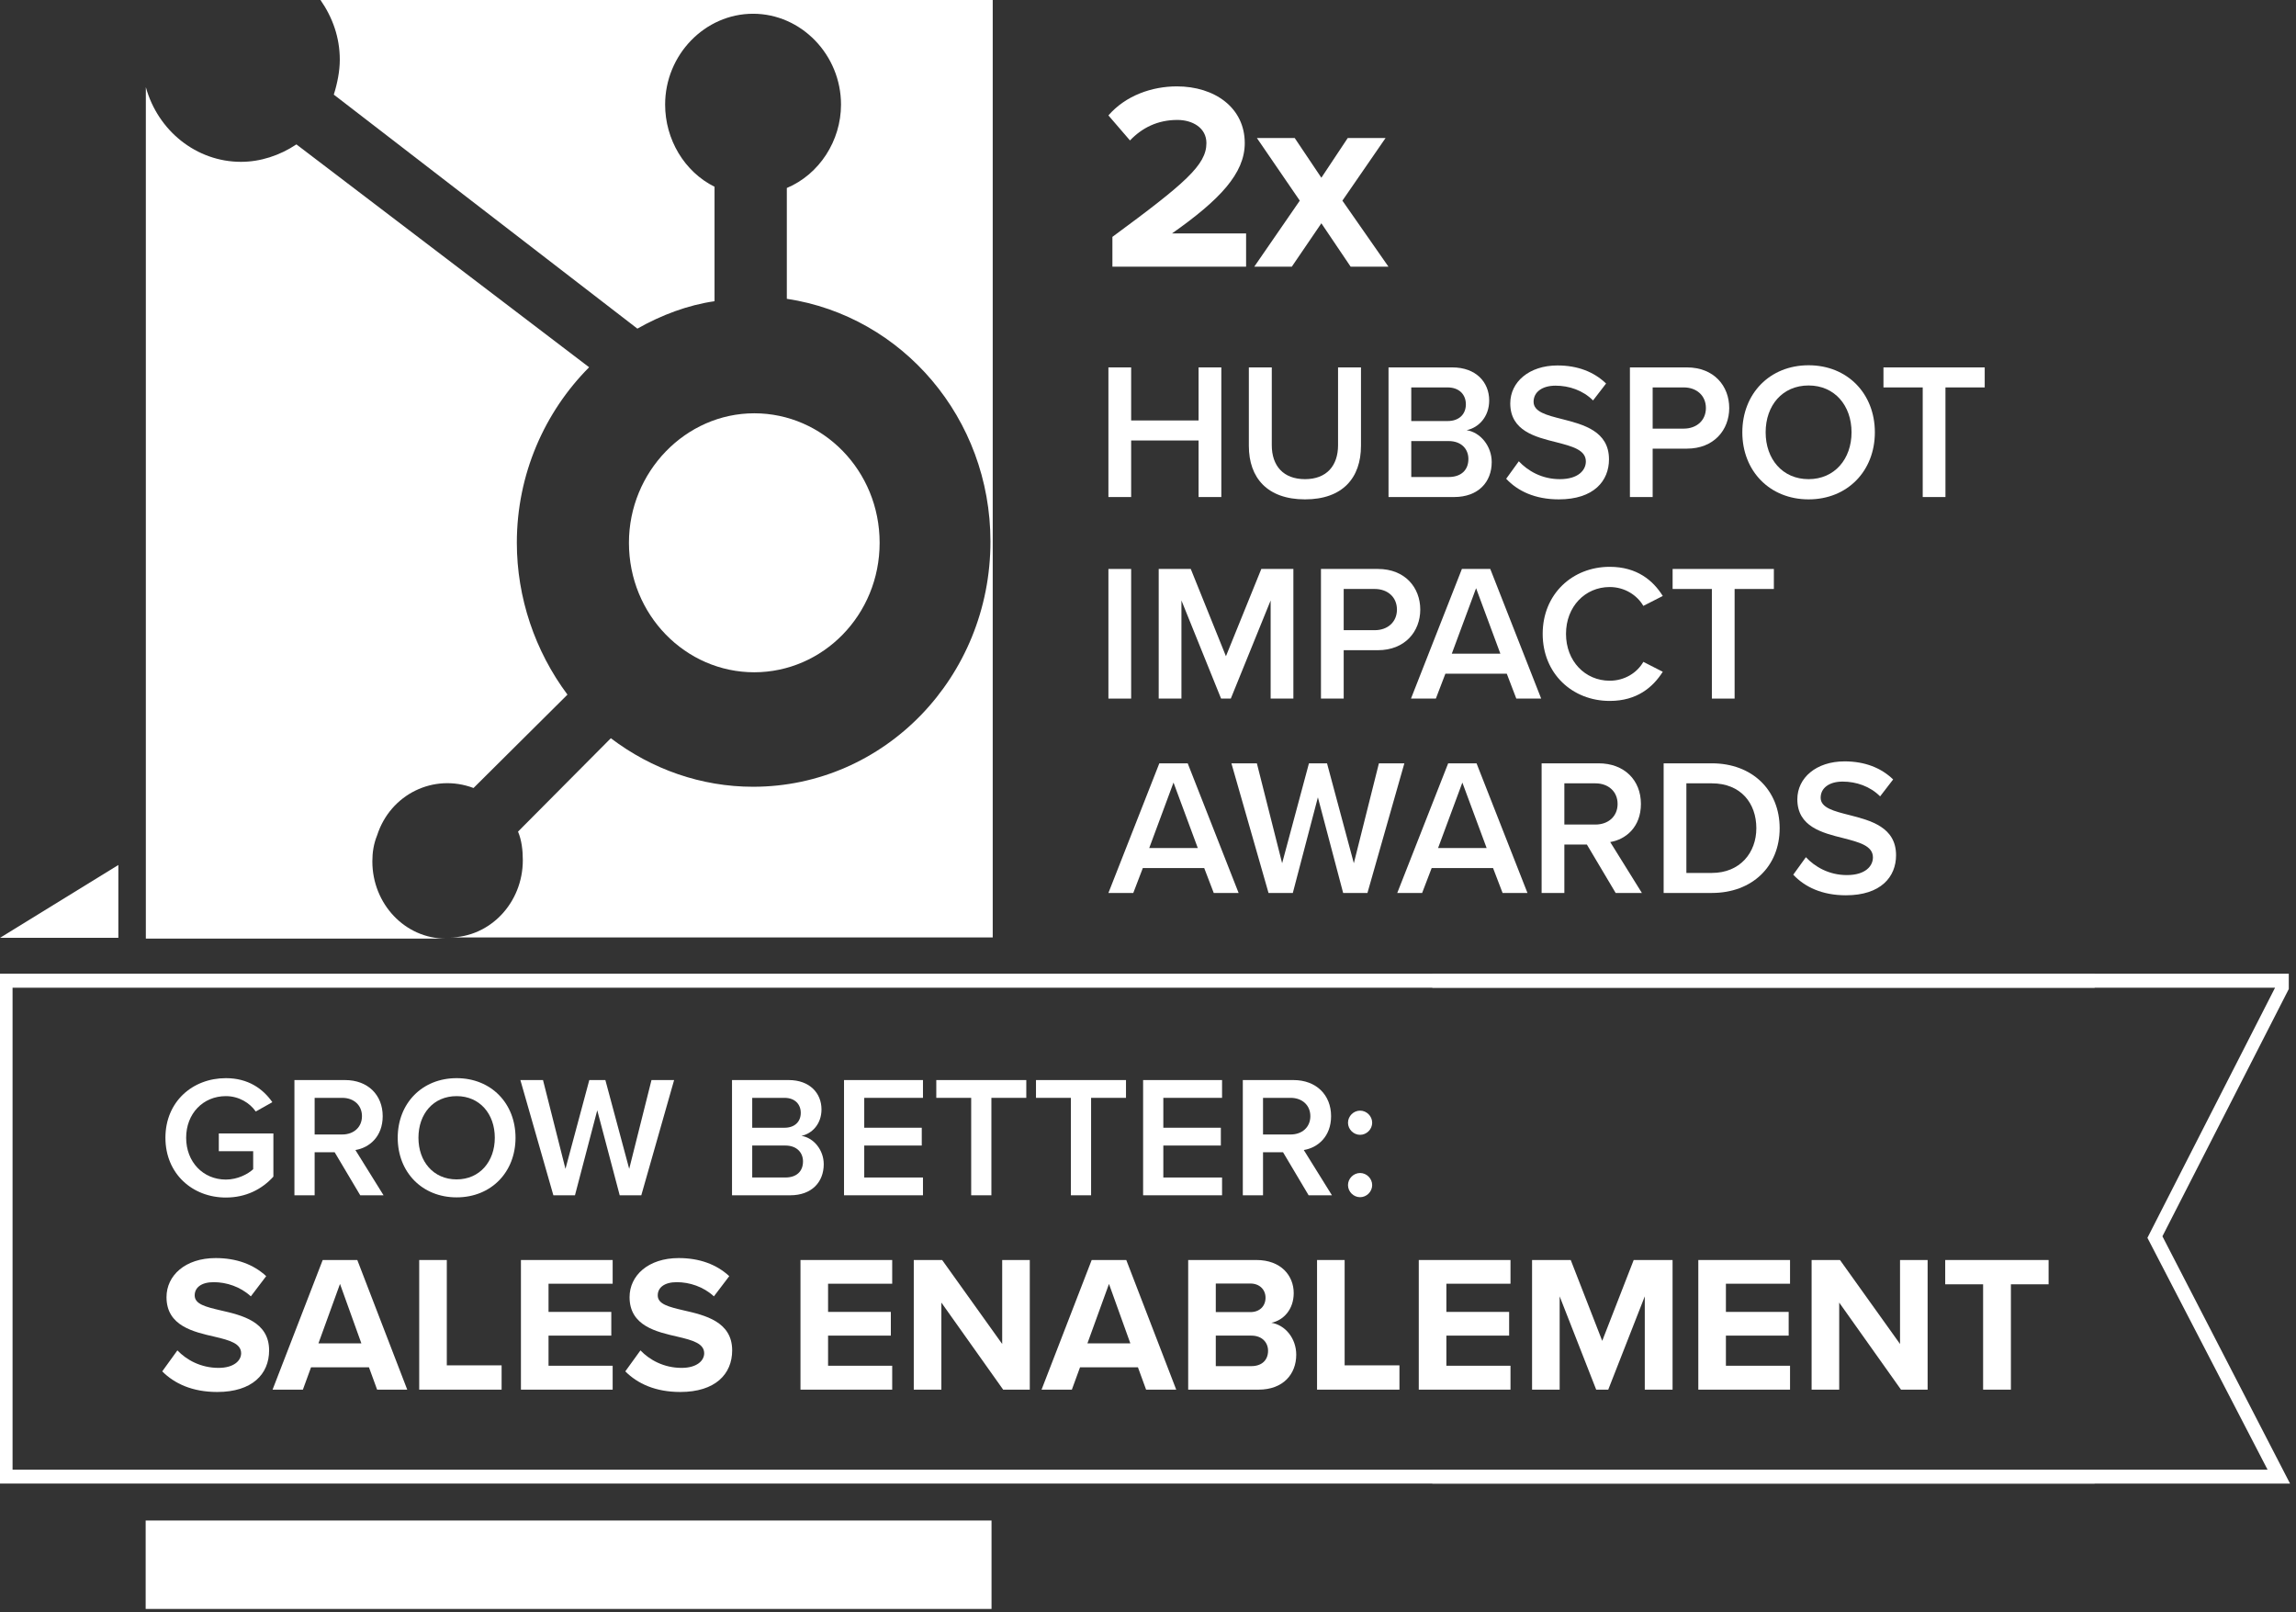 <svg width="319" height="224" viewBox="0 0 319 224" fill="none" xmlns="http://www.w3.org/2000/svg">
<rect x="0" y="0" width="319" height="224" fill="#333333" stroke="none"/>
<path d="M154.555 37.049H173.129V32.424H162.843C169.466 27.762 172.944 24.099 172.944 19.881C172.944 14.96 168.763 12 163.509 12C160.068 12 156.405 13.258 154 16.033L156.997 19.511C158.662 17.772 160.808 16.662 163.583 16.662C165.655 16.662 167.616 17.735 167.616 19.881C167.616 22.915 164.656 25.468 154.555 32.905V37.049Z" fill="white"/>
<path d="M187.656 37.049H192.91L186.509 27.873L192.503 19.178H187.249L183.586 24.691L179.886 19.178H174.632L180.589 27.873L174.262 37.049H179.479L183.586 31.018L187.656 37.049Z" fill="white"/>
<path d="M166.528 69.048H169.687V51.039H166.528V58.41H157.159V51.039H154V69.048H157.159V61.191H166.528V69.048Z" fill="white"/>
<path d="M173.512 61.947C173.512 66.375 176.077 69.372 181.315 69.372C186.526 69.372 189.091 66.402 189.091 61.92V51.039H185.905V61.839C185.905 64.701 184.312 66.564 181.315 66.564C178.291 66.564 176.698 64.701 176.698 61.839V51.039H173.512V61.947Z" fill="white"/>
<path d="M192.918 69.048H202.017C205.392 69.048 207.255 66.969 207.255 64.188C207.255 61.974 205.689 60.057 203.772 59.76C205.446 59.409 206.904 57.897 206.904 55.629C206.904 53.091 205.068 51.039 201.774 51.039H192.918V69.048ZM196.077 58.491V53.82H201.126C202.746 53.82 203.664 54.819 203.664 56.169C203.664 57.519 202.746 58.491 201.126 58.491H196.077ZM196.077 66.267V61.272H201.261C203.07 61.272 204.015 62.406 204.015 63.756C204.015 65.322 202.989 66.267 201.261 66.267H196.077Z" fill="white"/>
<path d="M209.265 66.51C210.858 68.211 213.261 69.372 216.582 69.372C221.442 69.372 223.548 66.807 223.548 63.81C223.548 59.895 220.011 58.977 217.041 58.221C214.908 57.681 213.072 57.222 213.072 55.818C213.072 54.468 214.26 53.577 216.123 53.577C218.013 53.577 219.93 54.225 221.334 55.629L223.143 53.28C221.469 51.66 219.201 50.769 216.393 50.769C212.451 50.769 209.832 53.064 209.832 56.034C209.832 59.841 213.288 60.705 216.231 61.434C218.418 62.001 220.335 62.487 220.335 64.107C220.335 65.295 219.309 66.564 216.717 66.564C214.206 66.564 212.262 65.403 211.02 64.08L209.265 66.51Z" fill="white"/>
<path d="M226.457 69.048H229.616V62.325H234.368C238.121 62.325 240.254 59.733 240.254 56.682C240.254 53.631 238.148 51.039 234.368 51.039H226.457V69.048ZM237.014 56.682C237.014 58.41 235.718 59.544 233.936 59.544H229.616V53.82H233.936C235.718 53.82 237.014 54.954 237.014 56.682Z" fill="white"/>
<path d="M242.074 60.057C242.074 65.43 245.881 69.372 251.281 69.372C256.681 69.372 260.488 65.43 260.488 60.057C260.488 54.684 256.681 50.742 251.281 50.742C245.881 50.742 242.074 54.684 242.074 60.057ZM257.248 60.057C257.248 63.756 254.899 66.564 251.281 66.564C247.636 66.564 245.314 63.756 245.314 60.057C245.314 56.331 247.636 53.55 251.281 53.55C254.899 53.55 257.248 56.331 257.248 60.057Z" fill="white"/>
<path d="M267.137 69.048H270.296V53.82H275.75V51.039H261.683V53.82H267.137V69.048Z" fill="white"/>
<path d="M154 97.048H157.159V79.039H154V97.048Z" fill="white"/>
<path d="M176.539 97.048H179.698V79.039H175.243L170.329 91.162L165.442 79.039H160.987V97.048H164.146V83.413L169.654 97.048H171.004L176.539 83.413V97.048Z" fill="white"/>
<path d="M183.531 97.048H186.69V90.325H191.442C195.195 90.325 197.328 87.733 197.328 84.682C197.328 81.631 195.222 79.039 191.442 79.039H183.531V97.048ZM194.088 84.682C194.088 86.41 192.792 87.544 191.01 87.544H186.69V81.82H191.01C192.792 81.82 194.088 82.954 194.088 84.682Z" fill="white"/>
<path d="M210.672 97.048H214.128L207.054 79.039H203.112L196.038 97.048H199.494L200.817 93.592H209.349L210.672 97.048ZM205.083 81.712L208.458 90.811H201.708L205.083 81.712Z" fill="white"/>
<path d="M223.651 97.372C227.431 97.372 229.645 95.482 231.022 93.322L228.322 91.945C227.458 93.457 225.73 94.564 223.651 94.564C220.222 94.564 217.576 91.837 217.576 88.057C217.576 84.277 220.222 81.55 223.651 81.55C225.73 81.55 227.458 82.684 228.322 84.169L231.022 82.792C229.672 80.632 227.431 78.742 223.651 78.742C218.467 78.742 214.336 82.522 214.336 88.057C214.336 93.592 218.467 97.372 223.651 97.372Z" fill="white"/>
<path d="M237.843 97.048H241.002V81.82H246.456V79.039H232.389V81.82H237.843V97.048Z" fill="white"/>
<path d="M168.634 124.049H172.09L165.016 106.04H161.074L154 124.049H157.456L158.779 120.593H167.311L168.634 124.049ZM163.045 108.713L166.42 117.812H159.67L163.045 108.713Z" fill="white"/>
<path d="M186.614 124.049H189.989L195.119 106.04H191.582L188.099 119.918L184.373 106.04H181.862L178.136 119.918L174.626 106.04H171.089L176.246 124.049H179.621L183.104 110.765L186.614 124.049Z" fill="white"/>
<path d="M208.765 124.049H212.221L205.147 106.04H201.205L194.131 124.049H197.587L198.91 120.593H207.442L208.765 124.049ZM203.176 108.713L206.551 117.812H199.801L203.176 108.713Z" fill="white"/>
<path d="M224.475 124.049H228.12L223.719 116.975C225.879 116.624 227.985 114.896 227.985 111.683C227.985 108.362 225.663 106.04 222.099 106.04H214.188V124.049H217.347V117.326H220.479L224.475 124.049ZM224.745 111.683C224.745 113.411 223.449 114.545 221.667 114.545H217.347V108.821H221.667C223.449 108.821 224.745 109.955 224.745 111.683Z" fill="white"/>
<path d="M231.142 124.049H237.838C243.454 124.049 247.261 120.35 247.261 115.058C247.261 109.766 243.454 106.04 237.838 106.04H231.142V124.049ZM234.301 121.268V108.821H237.838C241.861 108.821 244.021 111.575 244.021 115.058C244.021 118.46 241.753 121.268 237.838 121.268H234.301Z" fill="white"/>
<path d="M249.15 121.511C250.743 123.212 253.146 124.373 256.467 124.373C261.327 124.373 263.433 121.808 263.433 118.811C263.433 114.896 259.896 113.978 256.926 113.222C254.793 112.682 252.957 112.223 252.957 110.819C252.957 109.469 254.145 108.578 256.008 108.578C257.898 108.578 259.815 109.226 261.219 110.63L263.028 108.281C261.354 106.661 259.086 105.77 256.278 105.77C252.336 105.77 249.717 108.065 249.717 111.035C249.717 114.842 253.173 115.706 256.116 116.435C258.303 117.002 260.22 117.488 260.22 119.108C260.22 120.296 259.194 121.565 256.602 121.565C254.091 121.565 252.147 120.404 250.905 119.081L249.15 121.511Z" fill="white"/>
<path d="M22.984 158.057C22.984 163.073 26.752 166.361 31.384 166.361C34.168 166.361 36.4 165.209 37.984 163.457V157.457H30.4V159.929H35.176V162.425C34.456 163.097 33.016 163.865 31.384 163.865C28.216 163.865 25.864 161.417 25.864 158.057C25.864 154.697 28.216 152.273 31.384 152.273C33.184 152.273 34.696 153.209 35.536 154.409L37.84 153.113C36.544 151.265 34.504 149.777 31.384 149.777C26.752 149.777 22.984 153.041 22.984 158.057Z" fill="white"/>
<path d="M50.051 166.049H53.291L49.379 159.761C51.299 159.449 53.171 157.913 53.171 155.057C53.171 152.105 51.107 150.041 47.939 150.041H40.907V166.049H43.715V160.073H46.499L50.051 166.049ZM50.291 155.057C50.291 156.593 49.139 157.601 47.555 157.601H43.715V152.513H47.555C49.139 152.513 50.291 153.521 50.291 155.057Z" fill="white"/>
<path d="M55.258 158.057C55.258 162.833 58.642 166.337 63.441 166.337C68.242 166.337 71.626 162.833 71.626 158.057C71.626 153.281 68.242 149.777 63.441 149.777C58.642 149.777 55.258 153.281 55.258 158.057ZM68.746 158.057C68.746 161.345 66.657 163.841 63.441 163.841C60.202 163.841 58.138 161.345 58.138 158.057C58.138 154.745 60.202 152.273 63.441 152.273C66.657 152.273 68.746 154.745 68.746 158.057Z" fill="white"/>
<path d="M86.1 166.049H89.1L93.66 150.041H90.516L87.42 162.377L84.108 150.041H81.876L78.564 162.377L75.444 150.041H72.3L76.884 166.049H79.884L82.98 154.241L86.1 166.049Z" fill="white"/>
<path d="M101.704 166.049H109.792C112.792 166.049 114.448 164.201 114.448 161.729C114.448 159.761 113.056 158.057 111.352 157.793C112.84 157.481 114.136 156.137 114.136 154.121C114.136 151.865 112.504 150.041 109.576 150.041H101.704V166.049ZM104.512 156.665V152.513H109C110.44 152.513 111.256 153.401 111.256 154.601C111.256 155.801 110.44 156.665 109 156.665H104.512ZM104.512 163.577V159.137H109.12C110.728 159.137 111.568 160.145 111.568 161.345C111.568 162.737 110.656 163.577 109.12 163.577H104.512Z" fill="white"/>
<path d="M117.267 166.049H128.235V163.577H120.075V159.137H128.067V156.665H120.075V152.513H128.235V150.041H117.267V166.049Z" fill="white"/>
<path d="M134.934 166.049H137.742V152.513H142.59V150.041H130.086V152.513H134.934V166.049Z" fill="white"/>
<path d="M148.786 166.049H151.594V152.513H156.442V150.041H143.938V152.513H148.786V166.049Z" fill="white"/>
<path d="M158.821 166.049H169.789V163.577H161.629V159.137H169.621V156.665H161.629V152.513H169.789V150.041H158.821V166.049Z" fill="white"/>
<path d="M181.817 166.049H185.057L181.145 159.761C183.065 159.449 184.937 157.913 184.937 155.057C184.937 152.105 182.873 150.041 179.705 150.041H172.673V166.049H175.481V160.073H178.265L181.817 166.049ZM182.057 155.057C182.057 156.593 180.905 157.601 179.321 157.601H175.481V152.513H179.321C180.905 152.513 182.057 153.521 182.057 155.057Z" fill="white"/>
<path d="M187.287 155.969C187.287 156.881 188.055 157.649 188.967 157.649C189.879 157.649 190.647 156.881 190.647 155.969C190.647 155.057 189.879 154.289 188.967 154.289C188.055 154.289 187.287 155.057 187.287 155.969ZM187.287 164.633C187.287 165.545 188.055 166.313 188.967 166.313C189.879 166.313 190.647 165.545 190.647 164.633C190.647 163.721 189.879 162.953 188.967 162.953C188.055 162.953 187.287 163.721 187.287 164.633Z" fill="white"/>
<path d="M22.54 190.511C24.241 192.212 26.725 193.373 30.181 193.373C35.041 193.373 37.39 190.889 37.39 187.595C37.39 183.599 33.61 182.708 30.64 182.033C28.561 181.547 27.049 181.169 27.049 179.954C27.049 178.874 27.967 178.118 29.695 178.118C31.45 178.118 33.394 178.739 34.852 180.089L36.985 177.281C35.203 175.634 32.827 174.77 29.965 174.77C25.726 174.77 23.134 177.2 23.134 180.197C23.134 184.22 26.914 185.03 29.857 185.705C31.936 186.191 33.502 186.65 33.502 188C33.502 189.026 32.476 190.025 30.37 190.025C27.886 190.025 25.915 188.918 24.646 187.595L22.54 190.511Z" fill="white"/>
<path d="M52.396 193.049H56.581L49.642 175.04H44.836L37.87 193.049H42.082L43.216 189.944H51.262L52.396 193.049ZM47.239 178.361L50.209 186.623H44.242L47.239 178.361Z" fill="white"/>
<path d="M58.244 193.049H69.692V189.674H62.078V175.04H58.244V193.049Z" fill="white"/>
<path d="M72.377 193.049H85.121V189.728H76.211V185.543H84.932V182.249H76.211V178.334H85.121V175.04H72.377V193.049Z" fill="white"/>
<path d="M86.876 190.511C88.577 192.212 91.061 193.373 94.517 193.373C99.377 193.373 101.726 190.889 101.726 187.595C101.726 183.599 97.946 182.708 94.976 182.033C92.897 181.547 91.385 181.169 91.385 179.954C91.385 178.874 92.303 178.118 94.031 178.118C95.786 178.118 97.73 178.739 99.188 180.089L101.321 177.281C99.539 175.634 97.163 174.77 94.301 174.77C90.062 174.77 87.47 177.2 87.47 180.197C87.47 184.22 91.25 185.03 94.193 185.705C96.272 186.191 97.838 186.65 97.838 188C97.838 189.026 96.812 190.025 94.706 190.025C92.222 190.025 90.251 188.918 88.982 187.595L86.876 190.511Z" fill="white"/>
<path d="M111.216 193.049H123.96V189.728H115.05V185.543H123.771V182.249H115.05V178.334H123.96V175.04H111.216V193.049Z" fill="white"/>
<path d="M139.377 193.049H143.076V175.04H139.242V186.704L130.899 175.04H126.957V193.049H130.791V180.953L139.377 193.049Z" fill="white"/>
<path d="M159.236 193.049H163.421L156.482 175.04H151.676L144.71 193.049H148.922L150.056 189.944H158.102L159.236 193.049ZM154.079 178.361L157.049 186.623H151.082L154.079 178.361Z" fill="white"/>
<path d="M165.084 193.049H174.858C178.287 193.049 180.096 190.889 180.096 188.189C180.096 185.921 178.557 184.058 176.64 183.761C178.341 183.41 179.745 181.898 179.745 179.63C179.745 177.227 177.99 175.04 174.561 175.04H165.084V193.049ZM168.918 182.276V178.307H173.724C175.02 178.307 175.83 179.171 175.83 180.278C175.83 181.439 175.02 182.276 173.724 182.276H168.918ZM168.918 189.782V185.543H173.859C175.371 185.543 176.181 186.515 176.181 187.649C176.181 188.945 175.317 189.782 173.859 189.782H168.918Z" fill="white"/>
<path d="M182.987 193.049H194.435V189.674H186.821V175.04H182.987V193.049Z" fill="white"/>
<path d="M197.12 193.049H209.864V189.728H200.954V185.543H209.675V182.249H200.954V178.334H209.864V175.04H197.12V193.049Z" fill="white"/>
<path d="M228.521 193.049H232.382V175.04H226.982L222.608 186.272L218.234 175.04H212.861V193.049H216.695V180.089L221.771 193.049H223.445L228.521 180.089V193.049Z" fill="white"/>
<path d="M235.959 193.049H248.703V189.728H239.793V185.543H248.514V182.249H239.793V178.334H248.703V175.04H235.959V193.049Z" fill="white"/>
<path d="M264.12 193.049H267.819V175.04H263.985V186.704L255.642 175.04H251.7V193.049H255.534V180.953L264.12 193.049Z" fill="white"/>
<path d="M275.528 193.049H279.389V178.415H284.627V175.04H270.263V178.415H275.528V193.049Z" fill="white"/>
<path fill-rule="evenodd" clip-rule="evenodd" d="M0 130.283L16.443 120.164V130.283H0Z" fill="white"/>
<path d="M137.76 211.229H20.238V223.513H137.76V211.229Z" fill="white"/>
<path fill-rule="evenodd" clip-rule="evenodd" d="M51.734 119.668C51.734 118.457 51.903 117.246 52.399 116.035C54.236 110.33 60.266 107.384 65.79 109.469L78.842 96.498C74.322 90.443 71.808 83.015 71.808 75.4C71.808 65.888 75.664 57.236 81.852 51.019L41.183 20.06C38.838 21.62 36.155 22.482 33.484 22.482C27.285 22.482 21.93 18.162 20.263 12.107V130.391H61.946C56.254 130.391 51.734 125.548 51.734 119.668Z" fill="white"/>
<path fill-rule="evenodd" clip-rule="evenodd" d="M44.527 0C46.207 2.422 47.21 5.193 47.21 8.302C47.21 9.862 46.872 11.585 46.377 13.145L88.556 45.653C91.903 43.756 95.59 42.37 99.276 41.846V25.941C95.094 23.869 92.411 19.375 92.411 14.531C92.411 7.615 97.934 1.91 104.63 1.91C111.325 1.91 116.848 7.615 116.848 14.531C116.848 19.55 113.839 24.219 109.319 26.116V41.509C125.393 43.931 137.611 58.112 137.611 75.227C137.611 94.078 122.879 109.296 104.63 109.296C97.427 109.296 90.562 106.874 84.869 102.554L71.974 115.525C72.482 116.736 72.639 118.122 72.639 119.507C72.639 125.387 68.119 130.231 62.426 130.231H137.926V0H44.527Z" fill="white"/>
<path fill-rule="evenodd" clip-rule="evenodd" d="M122.214 75.403C122.214 65.379 114.346 57.414 104.798 57.414C95.251 57.414 87.383 65.541 87.383 75.403C87.383 85.428 95.251 93.392 104.798 93.392C114.346 93.38 122.214 85.428 122.214 75.403Z" fill="white"/>
<path fill-rule="evenodd" clip-rule="evenodd" d="M291.027 135.266L0 135.266V206.096L291.027 206.096V204.163L1.744 204.163V137.213L291.027 137.213V135.266Z" fill="white"/>
<path fill-rule="evenodd" clip-rule="evenodd" d="M199 206.096L318.172 206.096L300.44 171.746L317.997 137.395V135.266L199 135.266V137.213L316.089 137.213L298.357 171.956L315.047 204.163L199 204.163V206.096Z" fill="white"/>
</svg>
